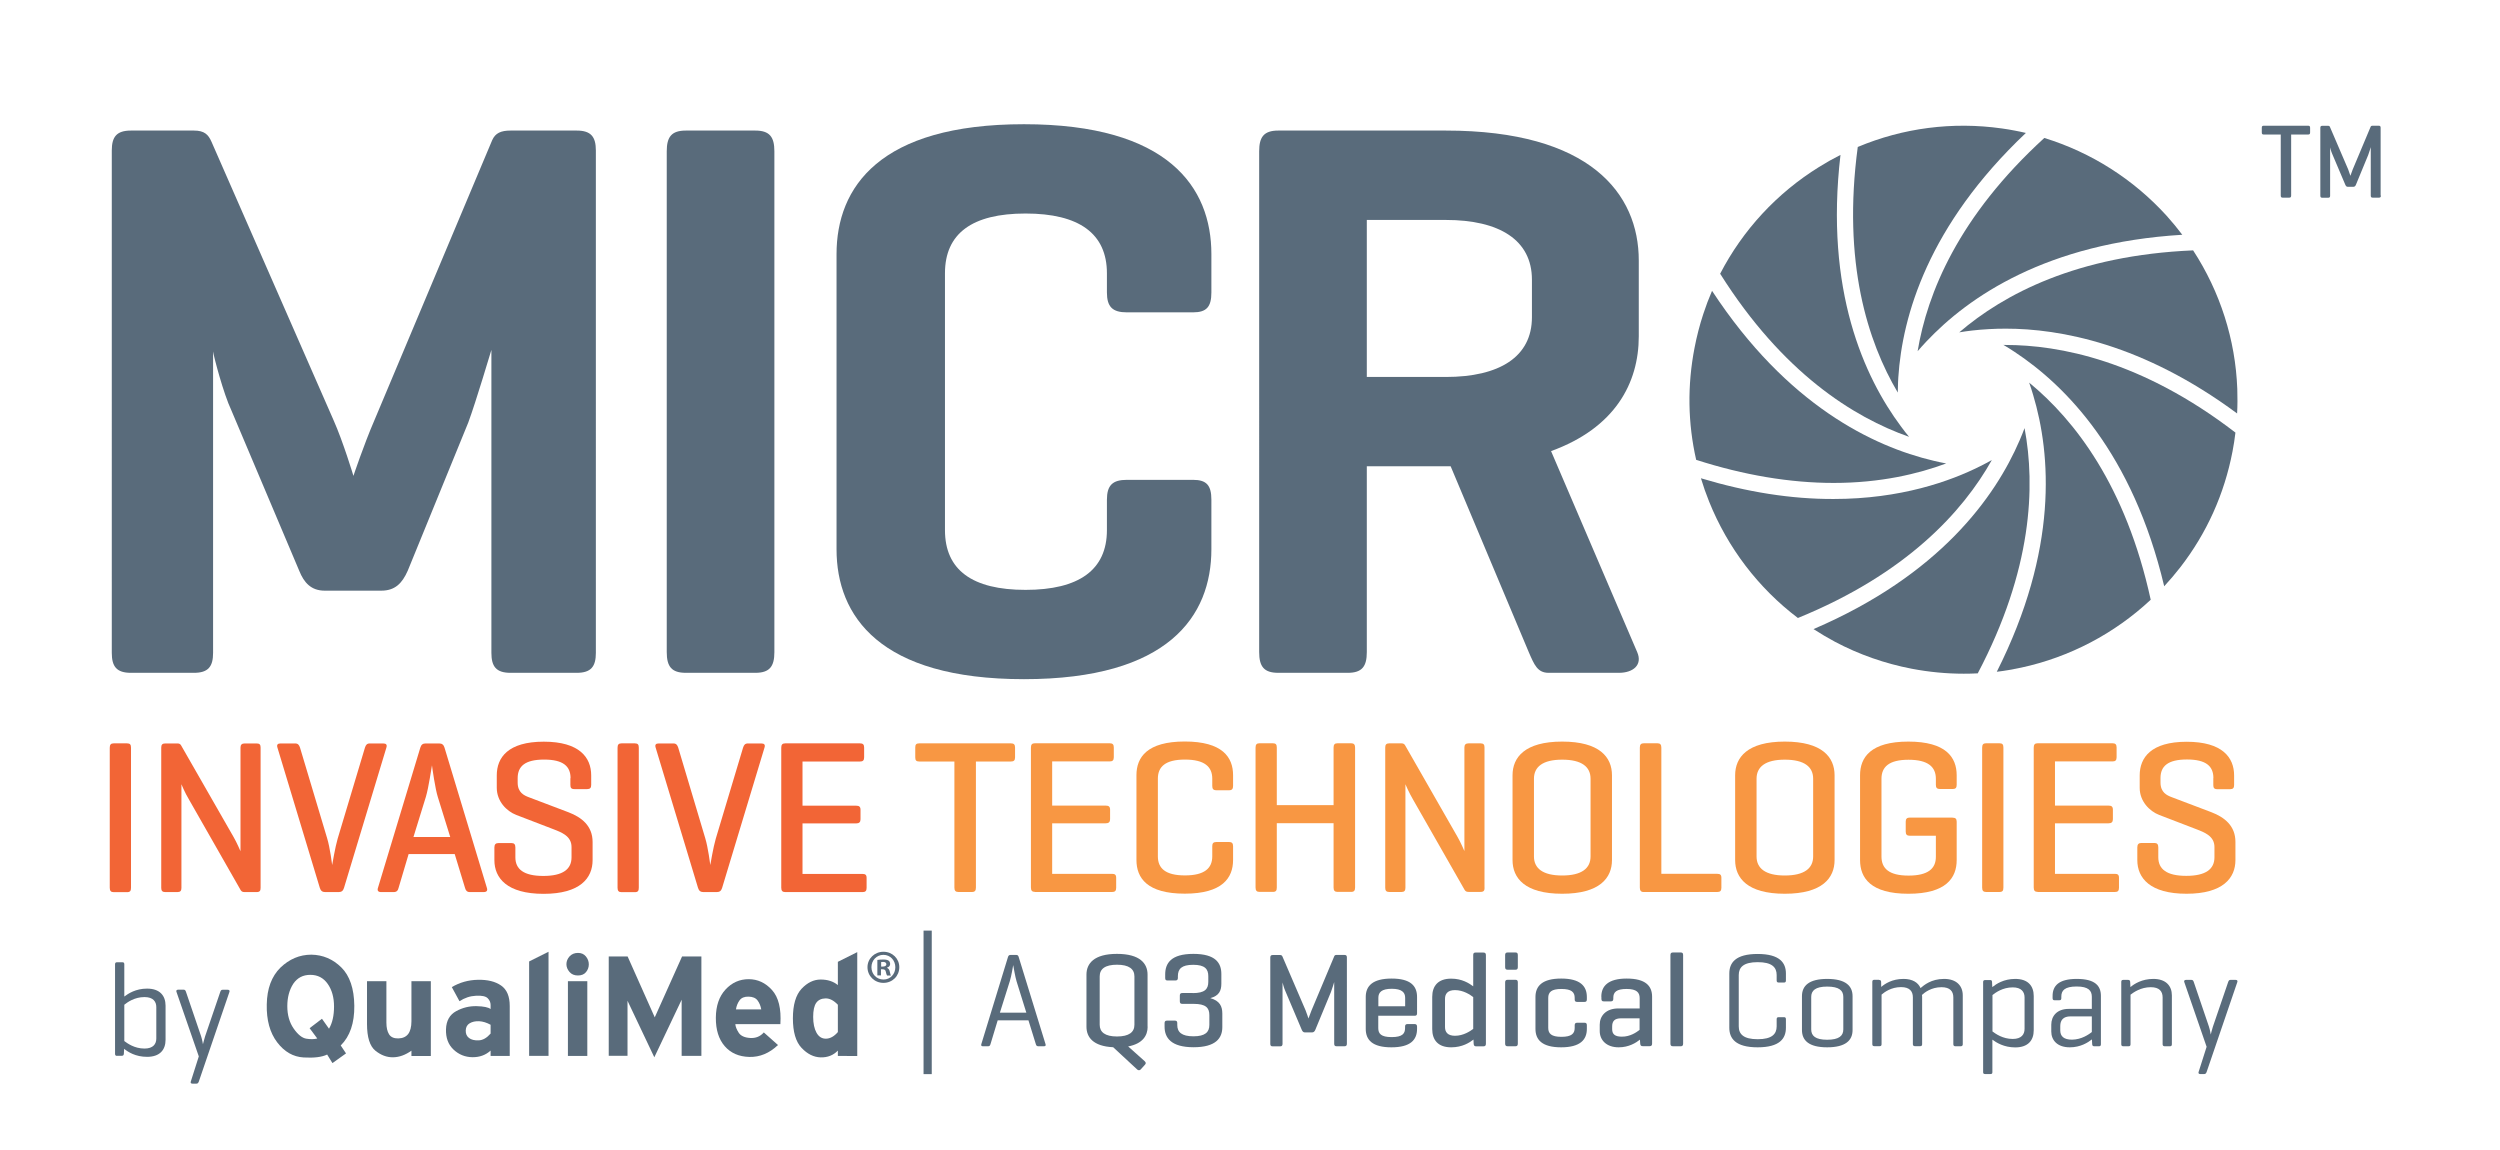 <?xml version="1.0" encoding="utf-8"?>
<!-- Generator: Adobe Illustrator 24.2.3, SVG Export Plug-In . SVG Version: 6.00 Build 0)  -->
<svg version="1.1" xmlns="http://www.w3.org/2000/svg" xmlns:xlink="http://www.w3.org/1999/xlink" x="0px" y="0px"
	 viewBox="0 0 283.58 130.5" style="enable-background:new 0 0 283.58 130.5;" xml:space="preserve">
<style type="text/css">
	.st0{fill:#596B7B;}
	.st1{fill:#F26536;}
	.st2{fill:#F89743;}
	.st3{display:none;}
	.st4{display:inline;}
	.st5{display:inline;fill:#596B7B;}
</style>
<g id="Layer_1">
	<g>
		<g>
			<g>
				<path class="st0" d="M227.52,37.28c6.12,0,15.55,1.7,26.24,9.62c0.05-0.92,0.05-1.85,0.02-2.79c-0.21-5.58-1.94-11-5.01-15.71
					c-13.15,0.56-21.47,4.96-26.53,9.3c0.46-0.08,0.96-0.15,1.48-0.21C224.96,37.35,226.24,37.28,227.52,37.28z"/>
			</g>
			<g>
				<path class="st0" d="M231.89,15.65c-9.73,8.88-13.28,17.61-14.37,24.19c0.3-0.35,0.63-0.72,1-1.11
					c4.77-5.06,13.64-11.17,29.02-12.1c-0.55-0.73-1.14-1.45-1.77-2.15C242.01,20.34,237.22,17.29,231.89,15.65z"/>
			</g>
			<g>
				<path class="st0" d="M210.73,16.67c-1.76,13.1,1.13,22.1,4.54,27.86c0-0.38,0.01-0.77,0.03-1.19l0.03-0.54
					c0.45-6.95,3.38-17.23,14.47-27.72c-0.41-0.1-0.82-0.18-1.23-0.26c-0.5-0.1-1-0.18-1.5-0.25
					C221.49,13.78,215.88,14.51,210.73,16.67z"/>
			</g>
			<g>
				<path class="st0" d="M227.25,39.12c0.4,0.24,0.83,0.5,1.26,0.79c5.83,3.84,13.41,11.54,16.98,26.59
					c0.64-0.69,1.24-1.4,1.81-2.13c3.01-3.88,5.01-8.32,5.94-13.17c0.13-0.7,0.25-1.41,0.33-2.13c-10.67-8.21-20.04-9.94-26.05-9.94
					C227.43,39.12,227.34,39.12,227.25,39.12z"/>
			</g>
			<g>
				<path class="st0" d="M230.17,43.4c0.16,0.44,0.31,0.91,0.46,1.42c2.01,6.71,2.86,17.51-4.13,31.38
					c0.92-0.11,1.85-0.27,2.77-0.47c5.5-1.19,10.57-3.85,14.69-7.7C241.14,55.11,235.34,47.65,230.17,43.4z"/>
			</g>
			<g>
				<path class="st0" d="M205.71,71.36c0.79,0.51,1.6,0.99,2.42,1.43c2.73,1.45,5.67,2.48,8.74,3.07c1.94,0.37,3.92,0.56,5.88,0.56
					c0,0,0,0,0,0c0.53,0,1.06-0.01,1.59-0.04c6.19-11.75,6.55-21.23,5.31-27.82c-0.16,0.44-0.35,0.9-0.56,1.39
					C226.32,56.39,220.02,65.22,205.71,71.36z"/>
			</g>
			<g>
				<path class="st0" d="M192.94,54.25c0.27,0.9,0.58,1.78,0.93,2.65c2.11,5.24,5.58,9.8,10.07,13.2
					c12.33-5.03,18.71-12.06,22-17.92c-0.41,0.23-0.85,0.47-1.32,0.7c-3.38,1.7-9.01,3.72-16.63,3.72
					C203.2,56.62,198.15,55.82,192.94,54.25z"/>
			</g>
			<g>
				<path class="st0" d="M195.12,31.05c7.08,11.23,15.11,16.28,21.43,18.5c-0.3-0.36-0.61-0.75-0.92-1.18
					c-4.17-5.6-8.66-15.43-6.86-30.8c-0.83,0.42-1.65,0.88-2.43,1.37C201.55,21.91,197.69,26.09,195.12,31.05z"/>
			</g>
			<g>
				<path class="st0" d="M192.4,52.16c5.41,1.74,10.66,2.62,15.6,2.62c5.31,0,9.59-1.03,12.76-2.21c-0.46-0.08-0.94-0.19-1.45-0.31
					c-6.81-1.61-16.59-6.28-25.11-19.27c-0.37,0.86-0.7,1.73-0.99,2.62c-0.42,1.27-0.75,2.57-1,3.87
					C191.39,43.73,191.45,47.99,192.4,52.16z"/>
			</g>
		</g>
	</g>
	<g>
		<g>
			<path class="st0" d="M67.59,74.06c0,1.54-0.54,2.26-2.17,2.26h-7.51c-1.63,0-2.17-0.72-2.17-2.26V39.69
				c-0.09,0.27-1.72,5.79-2.62,8.23l-6.87,16.82C45.61,66.19,44.79,67,43.25,67h-6.42c-1.54,0-2.35-0.91-2.89-2.26l-7.69-18.18
				c-0.9-1.9-1.99-6.06-2.08-6.69v34.19c0,1.54-0.54,2.26-2.17,2.26h-7.15c-1.63,0-2.17-0.72-2.17-2.26V17.07
				c0-1.54,0.54-2.26,2.17-2.26H22c1.18,0,1.63,0.45,1.99,1.27l13.84,31.57c1.09,2.44,2.26,6.33,2.26,6.33s1.18-3.53,2.35-6.24
				L55.83,15.9c0.36-0.81,1-1.09,2.08-1.09h7.51c1.63,0,2.17,0.72,2.17,2.26V74.06z"/>
			<path class="st0" d="M87.84,73.97c0,1.63-0.54,2.35-2.17,2.35H77.8c-1.63,0-2.17-0.72-2.17-2.35V17.16
				c0-1.63,0.54-2.35,2.17-2.35h7.87c1.63,0,2.17,0.72,2.17,2.35V73.97z"/>
			<path class="st0" d="M137.41,62.3c0,7.6-4.88,14.74-21.26,14.74c-16.37,0-21.26-7.15-21.26-14.74V28.83
				c0-7.6,4.88-14.74,21.26-14.74c16.37,0,21.26,7.15,21.26,14.74v4.34c0,1.63-0.54,2.26-2.08,2.26h-7.51
				c-1.63,0-2.26-0.63-2.26-2.26V31c0-4.52-3.17-6.78-9.23-6.78c-6.06,0-9.14,2.26-9.14,6.78v29.13c0,4.52,3.08,6.78,9.14,6.78
				c6.06,0,9.23-2.26,9.23-6.78v-3.44c0-1.63,0.63-2.26,2.26-2.26h7.51c1.54,0,2.08,0.63,2.08,2.26V62.3z"/>
			<path class="st0" d="M155.04,52.89v21.08c0,1.63-0.54,2.35-2.17,2.35H145c-1.63,0-2.17-0.72-2.17-2.35V17.16
				c0-1.63,0.54-2.35,2.17-2.35h19c16.37,0,21.89,7.15,21.89,14.74v8.59c0,5.34-2.71,10.4-9.95,13.03l9.77,22.8
				c0.63,1.45-0.45,2.35-2.08,2.35h-7.96c-1.27,0-1.63-0.9-2.26-2.35l-8.86-21.08H164H155.04z M155.04,24.94v17.82H164
				c6.06,0,9.77-2.26,9.77-6.78v-4.25c0-4.52-3.71-6.78-9.77-6.78H155.04z"/>
		</g>
	</g>
	<g>
		<path class="st0" d="M261.81,14.26c0.16,0,0.23,0.06,0.23,0.23v0.54c0,0.17-0.07,0.23-0.23,0.23h-1.92v6.92
			c0,0.17-0.06,0.24-0.22,0.24h-0.74c-0.16,0-0.22-0.07-0.22-0.24v-6.92h-1.92c-0.17,0-0.23-0.06-0.23-0.23v-0.54
			c0-0.17,0.06-0.23,0.23-0.23H261.81z"/>
		<path class="st0" d="M270.07,22.19c0,0.16-0.06,0.23-0.22,0.23h-0.71c-0.16,0-0.22-0.07-0.22-0.23v-5.5
			c-0.02,0.06-0.18,0.61-0.29,0.89l-1.39,3.37c-0.06,0.16-0.16,0.24-0.3,0.24h-0.62c-0.16,0-0.23-0.1-0.29-0.24l-1.49-3.51
			c-0.12-0.26-0.22-0.68-0.23-0.72v5.48c0,0.16-0.06,0.23-0.22,0.23h-0.67c-0.16,0-0.22-0.07-0.22-0.23v-7.7
			c0-0.16,0.06-0.23,0.22-0.23h0.67c0.11,0,0.17,0.05,0.2,0.13l2.07,4.82c0.08,0.2,0.24,0.67,0.25,0.72
			c0.01-0.05,0.18-0.5,0.26-0.71l2.04-4.86c0.04-0.08,0.1-0.11,0.2-0.11h0.71c0.16,0,0.22,0.07,0.22,0.23V22.19z"/>
	</g>
</g>
<g id="Layer_5">
	<g>
		<path class="st1" d="M14.86,100.7c0,0.35-0.1,0.5-0.45,0.5H12.9c-0.32,0-0.45-0.15-0.45-0.5V84.82c0-0.35,0.12-0.5,0.45-0.5h1.51
			c0.35,0,0.45,0.15,0.45,0.5V100.7z"/>
		<path class="st1" d="M29.56,100.72c0,0.32-0.1,0.47-0.45,0.47h-1.36c-0.25,0-0.35-0.07-0.45-0.22l-5.83-10.22
			c-0.55-0.92-0.84-1.69-0.89-1.79v11.76c0,0.32-0.12,0.47-0.45,0.47h-1.39c-0.32,0-0.45-0.15-0.45-0.47V84.8
			c0-0.32,0.12-0.47,0.45-0.47h1.39c0.2,0,0.32,0.07,0.4,0.2l5.98,10.44c0.35,0.6,0.77,1.59,0.77,1.59V84.8
			c0-0.32,0.15-0.47,0.47-0.47h1.36c0.35,0,0.45,0.15,0.45,0.47V100.72z"/>
		<path class="st1" d="M36.88,101.19c-0.32,0-0.5-0.15-0.6-0.47L31.47,84.8c-0.1-0.32,0.02-0.47,0.35-0.47h1.66
			c0.32,0,0.45,0.17,0.55,0.47l3.08,10.29c0.32,1.04,0.57,3.03,0.57,3.03s0.35-2.08,0.62-2.98l3.1-10.34
			c0.1-0.3,0.22-0.47,0.55-0.47h1.51c0.35,0,0.47,0.15,0.37,0.47l-4.81,15.92c-0.1,0.32-0.27,0.47-0.6,0.47H36.88z"/>
		<path class="st1" d="M49.82,84.33c0.32,0,0.5,0.15,0.6,0.47l4.81,15.92c0.1,0.3-0.02,0.47-0.37,0.47h-1.56
			c-0.32,0-0.47-0.17-0.55-0.47l-1.17-3.84h-5.23l-1.14,3.84c-0.07,0.3-0.22,0.47-0.55,0.47h-1.44c-0.32,0-0.45-0.17-0.35-0.47
			l4.81-15.92c0.1-0.32,0.27-0.47,0.6-0.47H49.82z M49.67,90.43c-0.3-0.92-0.64-3.35-0.67-3.62c-0.05,0.22-0.37,2.5-0.69,3.57
			l-1.41,4.56h4.17L49.67,90.43z"/>
		<path class="st1" d="M64.72,88.27c0-1.34-0.82-2.11-3-2.11s-3,0.77-3,2.11v0.5c0,1.14,0.74,1.46,1.26,1.66l4.51,1.71
			c1.49,0.57,2.73,1.54,2.73,3.37v2.06c0,2.03-1.41,3.82-5.56,3.82s-5.58-1.79-5.58-3.82v-1.44c0-0.35,0.15-0.5,0.47-0.5h1.46
			c0.32,0,0.45,0.15,0.45,0.5v1.12c0,1.34,0.94,2.11,3.17,2.11c2.23,0,3.2-0.77,3.2-2.11v-1.17c0-1.24-1.12-1.66-2.08-2.03
			l-4.19-1.61c-1.09-0.42-2.21-1.54-2.21-3.08v-1.41c0-2.03,1.29-3.82,5.33-3.82s5.38,1.79,5.38,3.82v1.09
			c0,0.32-0.12,0.47-0.45,0.47h-1.46c-0.35,0-0.45-0.15-0.45-0.47V88.27z"/>
		<path class="st1" d="M72.46,100.7c0,0.35-0.1,0.5-0.45,0.5H70.5c-0.32,0-0.45-0.15-0.45-0.5V84.82c0-0.35,0.12-0.5,0.45-0.5h1.51
			c0.35,0,0.45,0.15,0.45,0.5V100.7z"/>
		<path class="st1" d="M79.78,101.19c-0.32,0-0.5-0.15-0.6-0.47L74.37,84.8c-0.1-0.32,0.02-0.47,0.35-0.47h1.66
			c0.32,0,0.45,0.17,0.55,0.47L80,95.09c0.32,1.04,0.57,3.03,0.57,3.03s0.35-2.08,0.62-2.98l3.1-10.34c0.1-0.3,0.22-0.47,0.55-0.47
			h1.51c0.35,0,0.47,0.15,0.37,0.47l-4.81,15.92c-0.1,0.32-0.27,0.47-0.6,0.47H79.78z"/>
		<path class="st1" d="M89.07,101.19c-0.32,0-0.45-0.15-0.45-0.5V84.82c0-0.35,0.12-0.5,0.45-0.5h8.48c0.32,0,0.47,0.12,0.47,0.47
			v1.12c0,0.35-0.15,0.47-0.47,0.47h-6.52v5.01h6.08c0.35,0,0.5,0.12,0.5,0.47v1.07c0,0.32-0.15,0.47-0.5,0.47h-6.08v5.73h6.8
			c0.32,0,0.47,0.1,0.47,0.45v1.14c0,0.35-0.15,0.47-0.47,0.47H89.07z"/>
	</g>
</g>
<g id="Layer_6">
	<g>
		<g>
			<path class="st2" d="M114.67,84.32c0.32,0,0.47,0.12,0.47,0.47v1.12c0,0.35-0.15,0.47-0.47,0.47h-3.97v14.3
				c0,0.35-0.12,0.5-0.45,0.5h-1.54c-0.32,0-0.45-0.15-0.45-0.5v-14.3h-3.97c-0.35,0-0.47-0.12-0.47-0.47v-1.12
				c0-0.35,0.12-0.47,0.47-0.47H114.67z"/>
			<path class="st2" d="M117.39,101.17c-0.32,0-0.45-0.15-0.45-0.5V84.81c0-0.35,0.12-0.5,0.45-0.5h8.48c0.32,0,0.47,0.12,0.47,0.47
				v1.12c0,0.35-0.15,0.47-0.47,0.47h-6.52v5.01h6.07c0.35,0,0.5,0.12,0.5,0.47v1.07c0,0.32-0.15,0.47-0.5,0.47h-6.07v5.73h6.79
				c0.32,0,0.47,0.1,0.47,0.45v1.14c0,0.35-0.15,0.47-0.47,0.47H117.39z"/>
			<path class="st2" d="M139.87,97.55c0,2.03-1.21,3.82-5.48,3.82s-5.48-1.78-5.48-3.82v-9.62c0-2.03,1.21-3.82,5.48-3.82
				s5.48,1.78,5.48,3.82v1.21c0,0.35-0.12,0.5-0.45,0.5h-1.44c-0.35,0-0.47-0.15-0.47-0.5v-0.82c0-1.34-0.87-2.16-3.1-2.16
				c-2.23,0-3.07,0.82-3.07,2.16v8.82c0,1.34,0.84,2.16,3.07,2.16c2.23,0,3.1-0.82,3.1-2.16v-1.16c0-0.32,0.12-0.47,0.47-0.47h1.44
				c0.32,0,0.45,0.15,0.45,0.47V97.55z"/>
			<path class="st2" d="M144.83,91.33h6.44v-6.52c0-0.35,0.12-0.5,0.45-0.5h1.54c0.32,0,0.45,0.15,0.45,0.5v15.86
				c0,0.35-0.12,0.5-0.45,0.5h-1.54c-0.32,0-0.45-0.15-0.45-0.5v-7.29h-6.44v7.29c0,0.35-0.1,0.5-0.45,0.5h-1.51
				c-0.32,0-0.45-0.15-0.45-0.5V84.81c0-0.35,0.12-0.5,0.45-0.5h1.51c0.35,0,0.45,0.15,0.45,0.5V91.33z"/>
			<path class="st2" d="M168.4,100.7c0,0.32-0.1,0.47-0.45,0.47h-1.36c-0.25,0-0.35-0.07-0.45-0.22l-5.83-10.21
				c-0.54-0.92-0.84-1.69-0.89-1.78v11.75c0,0.32-0.12,0.47-0.45,0.47h-1.39c-0.32,0-0.45-0.15-0.45-0.47V84.79
				c0-0.32,0.12-0.47,0.45-0.47h1.39c0.2,0,0.32,0.07,0.4,0.2l5.97,10.43c0.35,0.6,0.77,1.59,0.77,1.59V84.79
				c0-0.32,0.15-0.47,0.47-0.47h1.36c0.35,0,0.45,0.15,0.45,0.47V100.7z"/>
			<path class="st2" d="M171.57,87.94c0-2.03,1.39-3.82,5.63-3.82c4.26,0,5.65,1.78,5.65,3.82v9.62c0,2.03-1.39,3.82-5.65,3.82
				c-4.24,0-5.63-1.78-5.63-3.82V87.94z M180.42,88.33c0-1.34-0.99-2.16-3.22-2.16c-2.21,0-3.2,0.82-3.2,2.16v8.82
				c0,1.34,0.99,2.16,3.2,2.16c2.23,0,3.22-0.82,3.22-2.16V88.33z"/>
			<path class="st2" d="M188.44,99.12h6.35c0.32,0,0.47,0.1,0.47,0.45v1.14c0,0.35-0.15,0.47-0.47,0.47h-8.38
				c-0.27,0-0.4-0.17-0.4-0.5V84.81c0-0.35,0.12-0.5,0.47-0.5H188c0.32,0,0.45,0.15,0.45,0.5V99.12z"/>
			<path class="st2" d="M196.82,87.94c0-2.03,1.39-3.82,5.63-3.82c4.26,0,5.65,1.78,5.65,3.82v9.62c0,2.03-1.39,3.82-5.65,3.82
				c-4.24,0-5.63-1.78-5.63-3.82V87.94z M205.67,88.33c0-1.34-0.99-2.16-3.22-2.16c-2.21,0-3.2,0.82-3.2,2.16v8.82
				c0,1.34,0.99,2.16,3.2,2.16c2.23,0,3.22-0.82,3.22-2.16V88.33z"/>
			<path class="st2" d="M221.48,92.75c0.32,0,0.47,0.12,0.47,0.45v4.36c0,2.03-1.21,3.82-5.48,3.82c-4.26,0-5.48-1.78-5.48-3.82
				v-9.62c0-2.03,1.21-3.82,5.48-3.82c4.26,0,5.48,1.78,5.48,3.82v1.09c0,0.32-0.12,0.47-0.45,0.47h-1.44
				c-0.35,0-0.47-0.15-0.47-0.47v-0.69c0-1.34-0.87-2.16-3.1-2.16c-2.23,0-3.07,0.82-3.07,2.16v8.82c0,1.34,0.84,2.16,3.07,2.16
				c2.21,0,3.1-0.79,3.1-2.13V94.8h-2.95c-0.32,0-0.47-0.12-0.47-0.47v-1.14c0-0.32,0.15-0.45,0.47-0.45H221.48z"/>
			<path class="st2" d="M227.25,100.68c0,0.35-0.1,0.5-0.45,0.5h-1.51c-0.32,0-0.45-0.15-0.45-0.5V84.81c0-0.35,0.12-0.5,0.45-0.5
				h1.51c0.35,0,0.45,0.15,0.45,0.5V100.68z"/>
			<path class="st2" d="M231.14,101.17c-0.32,0-0.45-0.15-0.45-0.5V84.81c0-0.35,0.12-0.5,0.45-0.5h8.48c0.32,0,0.47,0.12,0.47,0.47
				v1.12c0,0.35-0.15,0.47-0.47,0.47h-6.52v5.01h6.07c0.35,0,0.5,0.12,0.5,0.47v1.07c0,0.32-0.15,0.47-0.5,0.47h-6.07v5.73h6.79
				c0.32,0,0.47,0.1,0.47,0.45v1.14c0,0.35-0.15,0.47-0.47,0.47H231.14z"/>
			<path class="st2" d="M251.07,88.26c0-1.34-0.82-2.11-3-2.11c-2.18,0-3,0.77-3,2.11v0.5c0,1.14,0.74,1.46,1.26,1.66l4.51,1.71
				c1.49,0.57,2.73,1.54,2.73,3.37v2.06c0,2.03-1.41,3.82-5.55,3.82c-4.14,0-5.58-1.78-5.58-3.82v-1.44c0-0.35,0.15-0.5,0.47-0.5
				h1.46c0.32,0,0.45,0.15,0.45,0.5v1.12c0,1.34,0.94,2.11,3.17,2.11s3.2-0.77,3.2-2.11v-1.16c0-1.24-1.12-1.66-2.08-2.03
				l-4.19-1.61c-1.09-0.42-2.21-1.54-2.21-3.07v-1.41c0-2.03,1.29-3.82,5.33-3.82c4.04,0,5.38,1.78,5.38,3.82v1.09
				c0,0.32-0.12,0.47-0.45,0.47h-1.46c-0.35,0-0.45-0.15-0.45-0.47V88.26z"/>
		</g>
	</g>
</g>
<g id="Layer_3_copy" class="st3">
	<g class="st4">
		<path class="st0" d="M165.19,120.58c-0.18,0-0.24-0.08-0.24-0.24v-10.71c0-0.16,0.06-0.24,0.24-0.24h0.64
			c0.16,0,0.22,0.08,0.22,0.24v3.86c0.46-0.35,1.36-0.94,2.72-0.94c1.52,0,2.21,0.83,2.21,2.05v4.07c0,1.22-0.69,2.05-2.21,2.05
			c-1.38,0-2.29-0.59-2.74-0.96l-0.03,0.59c-0.02,0.16-0.06,0.24-0.24,0.24H165.19z M169.88,114.76c0-0.66-0.37-1.2-1.41-1.2
			c-1.2,0-2.05,0.62-2.42,0.91v4.34c0.37,0.27,1.22,0.9,2.42,0.9c1.04,0,1.41-0.54,1.41-1.2V114.76z"/>
		<path class="st0" d="M175.22,118.23c0.14,0.45,0.21,0.91,0.22,0.96c0.02-0.06,0.14-0.59,0.26-0.93l1.82-5.35
			c0.05-0.14,0.11-0.24,0.27-0.24h0.61c0.18,0,0.26,0.1,0.21,0.24l-3.67,10.74c-0.05,0.13-0.11,0.24-0.27,0.24h-0.5
			c-0.16,0-0.24-0.1-0.19-0.24l0.96-3.01l-2.67-7.73c-0.05-0.14,0.05-0.24,0.21-0.24h0.66c0.16,0,0.22,0.1,0.27,0.24L175.22,118.23z
			"/>
		<path class="st0" d="M188.41,108.49c1.38,0.02,2.58,0.53,3.59,1.53s1.52,2.53,1.55,4.59s-0.52,3.64-1.62,4.75l0.63,0.95
			l-1.62,1.16l-0.63-1.02c-0.63,0.3-1.57,0.42-2.81,0.35s-2.3-0.67-3.16-1.81s-1.28-2.65-1.25-4.54s0.58-3.35,1.63-4.39
			S187.01,108.49,188.41,108.49z M185.53,114.64c0,1.05,0.25,1.95,0.76,2.67s1.01,1.13,1.51,1.21s0.94,0.08,1.32-0.02l-0.91-1.23
			l1.48-1.13l0.84,1.2c0.4-0.68,0.6-1.56,0.6-2.65s-0.25-1.99-0.76-2.71s-1.2-1.07-2.07-1.07s-1.56,0.36-2.04,1.07
			S185.53,113.59,185.53,114.64z"/>
		<path class="st0" d="M195.06,111.65h2.32v4.96c0,0.59,0.11,1.05,0.32,1.39s0.58,0.5,1.11,0.49s0.92-0.19,1.18-0.53
			s0.39-0.85,0.39-1.53v-4.78h2.32v8.93h-2.32v-0.63c-0.73,0.52-1.46,0.78-2.2,0.79s-1.44-0.25-2.11-0.79s-1-1.61-1-3.2V111.65z"/>
		<path class="st0" d="M209.82,120.58v-0.63c-0.59,0.54-1.31,0.8-2.18,0.79s-1.62-0.32-2.25-0.91s-0.93-1.41-0.9-2.43
			s0.44-1.74,1.21-2.16s1.59-0.62,2.44-0.6s1.41,0.14,1.67,0.35v-0.49c0-0.3-0.12-0.57-0.35-0.81s-0.7-0.33-1.41-0.3
			s-1.36,0.25-1.97,0.65l-0.91-1.69c0.94-0.56,1.98-0.86,3.13-0.88s2.07,0.21,2.76,0.69s1.04,1.29,1.04,2.44v5.98H209.82z
			 M209.82,117.91v-1.05c-0.47-0.26-0.93-0.4-1.37-0.42s-0.82,0.06-1.13,0.25s-0.46,0.47-0.47,0.86s0.12,0.69,0.39,0.9
			s0.66,0.3,1.16,0.28S209.38,118.43,209.82,117.91z"/>
		<path class="st0" d="M214.43,120.58V109.3l2.32-1.16v12.45H214.43z"/>
		<path class="st0" d="M220.26,108.28c0.4,0,0.71,0.14,0.95,0.42s0.35,0.6,0.35,0.95s-0.11,0.66-0.33,0.93s-0.54,0.4-0.97,0.4
			s-0.76-0.14-1-0.42s-0.37-0.59-0.37-0.93s0.12-0.65,0.37-0.93S219.84,108.28,220.26,108.28z M219.07,111.65h2.32v8.93h-2.32
			V111.65z"/>
		<path class="st0" d="M223.96,108.7h2.23l3.24,7.28l3.27-7.28h2.31v11.88h-2.36v-6.71l-3.26,6.88l-3.2-6.75v6.57h-2.24V108.7z"/>
		<path class="st0" d="M244.17,119.28c-1.03,0.98-2.17,1.46-3.43,1.42s-2.24-0.47-2.95-1.3s-1.07-1.96-1.05-3.39s0.4-2.55,1.16-3.38
			s1.68-1.23,2.76-1.23s2.01,0.43,2.79,1.3s1.12,2.23,1,4.08h-5.38c0.02,0.3,0.16,0.64,0.4,1.02s0.7,0.59,1.37,0.63
			s1.21-0.18,1.63-0.67L244.17,119.28z M239.14,115.03h3.02c-0.07-0.42-0.22-0.78-0.44-1.07s-0.58-0.45-1.07-0.46
			s-0.85,0.13-1.07,0.44S239.21,114.61,239.14,115.03z"/>
		<path class="st0" d="M251.33,120.58v-0.63c-0.54,0.56-1.22,0.83-2.06,0.81s-1.59-0.4-2.29-1.14s-1.04-1.92-1.04-3.53
			s0.35-2.79,1.04-3.53s1.45-1.11,2.29-1.11s1.52,0.22,2.06,0.67v-2.78l2.32-1.16v12.41H251.33z M251.33,117.74v-3.27
			c-0.49-0.52-0.98-0.77-1.48-0.76s-0.86,0.19-1.11,0.53s-0.37,0.9-0.37,1.69s0.13,1.42,0.4,1.9s0.65,0.71,1.14,0.7
			S250.88,118.25,251.33,117.74z"/>
	</g>
	<path class="st5" d="M259.38,109.99c0,1.05-0.82,1.87-1.89,1.87c-1.06,0-1.9-0.82-1.9-1.87c0-1.03,0.85-1.85,1.9-1.85
		C258.56,108.14,259.38,108.96,259.38,109.99z M256.06,109.99c0,0.82,0.61,1.48,1.44,1.48c0.81,0,1.41-0.65,1.41-1.47
		c0-0.82-0.6-1.49-1.42-1.49S256.06,109.17,256.06,109.99z M257.2,110.96h-0.43v-1.85c0.17-0.03,0.41-0.06,0.71-0.06
		c0.35,0,0.51,0.06,0.64,0.14c0.1,0.08,0.18,0.23,0.18,0.41c0,0.2-0.16,0.36-0.38,0.43v0.02c0.18,0.07,0.28,0.2,0.34,0.45
		c0.06,0.28,0.09,0.39,0.14,0.46h-0.46c-0.06-0.07-0.09-0.24-0.15-0.45c-0.03-0.2-0.15-0.29-0.38-0.29h-0.2V110.96z M257.21,109.91
		h0.2c0.24,0,0.43-0.08,0.43-0.27c0-0.17-0.12-0.28-0.39-0.28c-0.11,0-0.19,0.01-0.24,0.02V109.91z"/>
</g>
<g id="Layer_7" class="st3">
	<g class="st4">
		<path class="st0" d="M230.16,123.47l0.62,2.02c0.01,0.03,0,0.05-0.04,0.05h-0.13c-0.03,0-0.05-0.02-0.06-0.05l-0.17-0.55h-0.71
			l-0.17,0.55c-0.01,0.03-0.02,0.05-0.05,0.05h-0.12c-0.03,0-0.04-0.02-0.03-0.05l0.62-2.02c0.01-0.03,0.02-0.05,0.06-0.05h0.13
			C230.13,123.42,230.15,123.44,230.16,123.47z M230.11,124.03c-0.03-0.1-0.07-0.34-0.08-0.38c0,0.02-0.04,0.25-0.08,0.37
			l-0.23,0.74h0.61L230.11,124.03z"/>
		<path class="st0" d="M233.15,125.09c0,0.21-0.12,0.4-0.45,0.46l0.38,0.34c0.03,0.03,0.03,0.06,0.01,0.08l-0.1,0.11
			c-0.02,0.02-0.05,0.03-0.08,0l-0.56-0.52c-0.47-0.02-0.62-0.23-0.62-0.48v-1.21c0-0.26,0.17-0.48,0.71-0.48
			c0.54,0,0.71,0.22,0.71,0.48V125.09z M232.03,125.04c0,0.17,0.12,0.27,0.4,0.27c0.28,0,0.4-0.1,0.4-0.27v-1.12
			c0-0.17-0.12-0.27-0.4-0.27c-0.28,0-0.4,0.1-0.4,0.27V125.04z"/>
		<path class="st0" d="M234.19,124.31c0.28,0,0.36-0.09,0.36-0.26v-0.13c0-0.17-0.08-0.26-0.35-0.26c-0.27,0-0.36,0.1-0.36,0.26
			v0.04c0,0.04-0.02,0.06-0.06,0.06h-0.18c-0.04,0-0.06-0.02-0.06-0.06v-0.08c0-0.26,0.13-0.48,0.65-0.48
			c0.52,0,0.65,0.21,0.65,0.47v0.22c0,0.17-0.06,0.28-0.26,0.34c0.22,0.06,0.28,0.19,0.28,0.36v0.31c0,0.25-0.15,0.47-0.67,0.47
			c-0.52,0-0.67-0.22-0.67-0.48v-0.08c0-0.04,0.02-0.06,0.06-0.06h0.18c0.04,0,0.06,0.02,0.06,0.06v0.04c0,0.17,0.1,0.26,0.37,0.26
			s0.37-0.1,0.37-0.26v-0.23c0-0.17-0.08-0.26-0.36-0.26h-0.26c-0.04,0-0.06-0.02-0.06-0.06v-0.13c0-0.04,0.02-0.06,0.06-0.06
			H234.19z"/>
		<path class="st0" d="M237.77,125.48c0,0.04-0.02,0.06-0.06,0.06h-0.18c-0.04,0-0.06-0.02-0.06-0.06v-1.43
			c-0.01,0.02-0.05,0.16-0.07,0.23l-0.36,0.88c-0.02,0.04-0.04,0.06-0.08,0.06h-0.16c-0.04,0-0.06-0.02-0.07-0.06l-0.39-0.91
			c-0.03-0.07-0.06-0.18-0.06-0.19v1.42c0,0.04-0.02,0.06-0.06,0.06h-0.17c-0.04,0-0.06-0.02-0.06-0.06v-2
			c0-0.04,0.02-0.06,0.06-0.06h0.17c0.03,0,0.04,0.01,0.05,0.03l0.54,1.25c0.02,0.05,0.06,0.17,0.07,0.19
			c0-0.01,0.05-0.13,0.07-0.18l0.53-1.26c0.01-0.02,0.02-0.03,0.05-0.03h0.18c0.04,0,0.06,0.02,0.06,0.06V125.48z"/>
		<path class="st0" d="M239.4,124.78c0,0.04-0.02,0.06-0.05,0.06h-0.85v0.29c0,0.13,0.06,0.21,0.31,0.21c0.25,0,0.31-0.08,0.31-0.21
			v-0.03c0-0.04,0.02-0.06,0.06-0.06h0.16c0.04,0,0.06,0.02,0.06,0.06v0.05c0,0.26-0.15,0.43-0.59,0.43s-0.59-0.17-0.59-0.43v-0.74
			c0-0.26,0.16-0.43,0.6-0.43c0.44,0,0.59,0.17,0.59,0.43V124.78z M238.5,124.61h0.62v-0.2c0-0.12-0.08-0.21-0.31-0.21
			c-0.24,0-0.31,0.08-0.31,0.21V124.61z"/>
		<path class="st0" d="M240.71,125.39c-0.09,0.07-0.26,0.18-0.52,0.18c-0.3,0-0.44-0.17-0.44-0.42v-0.75c0-0.26,0.14-0.42,0.44-0.42
			c0.25,0,0.42,0.11,0.51,0.18v-0.72c0-0.04,0.01-0.06,0.06-0.06h0.18c0.04,0,0.06,0.02,0.06,0.06v2.05c0,0.04-0.02,0.06-0.06,0.06
			h-0.17c-0.04,0-0.06-0.02-0.06-0.06L240.71,125.39z M240.05,125.1c0,0.11,0.05,0.2,0.23,0.2c0.2,0,0.36-0.11,0.42-0.16v-0.74
			c-0.07-0.05-0.23-0.16-0.42-0.16c-0.18,0-0.23,0.09-0.23,0.2V125.1z"/>
		<path class="st0" d="M241.74,123.71c0,0.04-0.02,0.06-0.06,0.06h-0.18c-0.04,0-0.06-0.02-0.06-0.06v-0.28
			c0-0.04,0.02-0.06,0.06-0.06h0.18c0.04,0,0.06,0.02,0.06,0.06V123.71z M241.74,125.48c0,0.04-0.02,0.06-0.06,0.06h-0.18
			c-0.04,0-0.06-0.02-0.06-0.06v-1.42c0-0.04,0.02-0.06,0.06-0.06h0.18c0.04,0,0.06,0.02,0.06,0.06V125.48z"/>
		<path class="st0" d="M243.34,124.4v0.06c0,0.04-0.02,0.06-0.06,0.06h-0.17c-0.04,0-0.06-0.02-0.06-0.06v-0.03
			c0-0.13-0.07-0.21-0.31-0.21c-0.23,0-0.31,0.07-0.31,0.21v0.7c0,0.13,0.07,0.21,0.31,0.21c0.24,0,0.31-0.07,0.31-0.21v-0.06
			c0-0.04,0.02-0.06,0.06-0.06h0.17c0.04,0,0.06,0.02,0.06,0.06v0.08c0,0.26-0.16,0.43-0.6,0.43s-0.59-0.17-0.59-0.43v-0.74
			c0-0.26,0.16-0.43,0.6-0.43C243.18,123.97,243.34,124.14,243.34,124.4z"/>
		<path class="st0" d="M243.67,124.39c0-0.25,0.16-0.42,0.59-0.42c0.44,0,0.59,0.17,0.59,0.42v1.09c0,0.04-0.02,0.06-0.06,0.06
			h-0.16c-0.04,0-0.06-0.02-0.06-0.06l-0.01-0.09c-0.09,0.07-0.26,0.18-0.49,0.18c-0.29,0-0.44-0.17-0.44-0.38v-0.15
			c0-0.2,0.14-0.38,0.43-0.38h0.49v-0.24c0-0.13-0.07-0.21-0.3-0.21s-0.31,0.07-0.31,0.2v0.02c0,0.04-0.02,0.06-0.06,0.06h-0.16
			c-0.04,0-0.06-0.02-0.06-0.06V124.39z M244.56,125.16v-0.27h-0.43c-0.16,0-0.21,0.07-0.21,0.19v0.06c0,0.12,0.07,0.17,0.22,0.17
			C244.34,125.32,244.49,125.22,244.56,125.16z"/>
		<path class="st0" d="M245.57,125.48c0,0.04-0.02,0.06-0.06,0.06h-0.18c-0.04,0-0.06-0.02-0.06-0.06v-2.05
			c0-0.04,0.02-0.06,0.06-0.06h0.18c0.04,0,0.06,0.02,0.06,0.06V125.48z"/>
		<path class="st0" d="M247.96,125.11c0,0.25-0.14,0.45-0.66,0.45c-0.51,0-0.66-0.21-0.66-0.45v-1.26c0-0.25,0.14-0.45,0.66-0.45
			c0.51,0,0.66,0.21,0.66,0.45v0.16c0,0.03-0.01,0.05-0.04,0.05h-0.12c-0.03,0-0.05-0.02-0.05-0.05v-0.12c0-0.18-0.11-0.3-0.44-0.3
			c-0.33,0-0.44,0.12-0.44,0.3v1.19c0,0.18,0.11,0.3,0.44,0.3c0.33,0,0.44-0.12,0.44-0.3v-0.17c0-0.03,0.01-0.05,0.05-0.05h0.12
			c0.03,0,0.04,0.02,0.04,0.05V125.11z"/>
		<path class="st0" d="M248.33,124.38c0-0.24,0.16-0.4,0.59-0.4s0.59,0.16,0.59,0.4v0.79c0,0.24-0.16,0.4-0.59,0.4
			s-0.59-0.16-0.59-0.4V124.38z M249.29,124.39c0-0.15-0.1-0.24-0.37-0.24c-0.27,0-0.37,0.09-0.37,0.24v0.75
			c0,0.15,0.1,0.24,0.37,0.24c0.28,0,0.37-0.09,0.37-0.24V124.39z"/>
		<path class="st0" d="M250.12,124c0.03,0,0.05,0.02,0.05,0.05l0,0.12c0.08-0.07,0.25-0.19,0.52-0.19c0.21,0,0.34,0.08,0.4,0.21
			c0.08-0.07,0.25-0.21,0.55-0.21c0.29,0,0.43,0.16,0.43,0.38v1.13c0,0.03-0.02,0.05-0.05,0.05h-0.12c-0.03,0-0.05-0.02-0.05-0.05
			v-1.09c0-0.14-0.07-0.24-0.27-0.24c-0.24,0-0.4,0.12-0.45,0.18c0,0.02,0,0.04,0,0.06v1.09c0,0.03-0.01,0.05-0.04,0.05h-0.12
			c-0.03,0-0.05-0.02-0.05-0.05v-1.09c0-0.14-0.07-0.24-0.27-0.24c-0.23,0-0.39,0.12-0.45,0.17v1.15c0,0.03-0.01,0.05-0.04,0.05
			h-0.12c-0.03,0-0.05-0.02-0.05-0.05v-1.45c0-0.03,0.01-0.05,0.05-0.05H250.12z"/>
		<path class="st0" d="M252.74,124.05l0.01,0.12c0.09-0.07,0.26-0.19,0.53-0.19c0.3,0,0.43,0.16,0.43,0.4v0.79
			c0,0.24-0.13,0.4-0.43,0.4c-0.26,0-0.44-0.11-0.53-0.18v0.75c0,0.03-0.01,0.04-0.04,0.04h-0.12c-0.03,0-0.05-0.01-0.05-0.04v-2.09
			c0-0.03,0.01-0.05,0.05-0.05h0.11C252.73,124,252.74,124.02,252.74,124.05z M253.49,124.41c0-0.13-0.07-0.23-0.27-0.23
			c-0.23,0-0.4,0.12-0.47,0.18v0.84c0.07,0.05,0.24,0.17,0.47,0.17c0.2,0,0.27-0.11,0.27-0.23V124.41z"/>
		<path class="st0" d="M254.14,124.37c0-0.23,0.14-0.4,0.56-0.4c0.43,0,0.56,0.16,0.56,0.4v1.12c0,0.03-0.01,0.05-0.04,0.05h-0.11
			c-0.03,0-0.04-0.02-0.05-0.05l-0.01-0.11c-0.09,0.07-0.26,0.18-0.51,0.18c-0.29,0-0.43-0.17-0.43-0.37v-0.16
			c0-0.2,0.13-0.37,0.4-0.37h0.54v-0.28c0-0.14-0.07-0.24-0.35-0.24c-0.28,0-0.36,0.09-0.36,0.23v0.04c0,0.03-0.01,0.05-0.05,0.05
			h-0.11c-0.03,0-0.04-0.02-0.04-0.05V124.37z M255.05,125.21v-0.36h-0.5c-0.17,0-0.24,0.09-0.24,0.22v0.1
			c0,0.14,0.08,0.21,0.27,0.21C254.82,125.39,254.98,125.27,255.05,125.21z"/>
		<path class="st0" d="M255.94,124.05l0.01,0.12c0.09-0.07,0.27-0.19,0.53-0.19c0.29,0,0.43,0.16,0.43,0.38v1.13
			c0,0.03-0.01,0.05-0.04,0.05h-0.12c-0.03,0-0.05-0.02-0.05-0.05v-1.09c0-0.14-0.07-0.24-0.27-0.24c-0.23,0-0.4,0.12-0.47,0.17
			v1.15c0,0.03-0.01,0.05-0.04,0.05h-0.12c-0.03,0-0.05-0.02-0.05-0.05v-1.45c0-0.03,0.01-0.05,0.05-0.05h0.11
			C255.93,124,255.94,124.02,255.94,124.05z"/>
		<path class="st0" d="M257.77,125.08c0.03,0.09,0.04,0.18,0.04,0.19c0-0.01,0.03-0.12,0.05-0.18l0.36-1.04
			c0.01-0.03,0.02-0.05,0.05-0.05h0.12c0.03,0,0.05,0.02,0.04,0.05l-0.71,2.09c-0.01,0.02-0.02,0.05-0.05,0.05h-0.1
			c-0.03,0-0.05-0.02-0.04-0.05l0.19-0.59l-0.52-1.5c-0.01-0.03,0.01-0.05,0.04-0.05h0.13c0.03,0,0.04,0.02,0.05,0.05L257.77,125.08
			z"/>
	</g>
</g>
<g id="Layer_3_copy_2">
	<g>
		<g>
			<path class="st0" d="M13.28,119.77c-0.17,0-0.23-0.08-0.23-0.23v-10.16c0-0.15,0.06-0.23,0.23-0.23h0.61
				c0.15,0,0.21,0.08,0.21,0.23v3.66c0.44-0.33,1.29-0.9,2.58-0.9c1.44,0,2.1,0.79,2.1,1.94v3.86c0,1.15-0.65,1.94-2.1,1.94
				c-1.31,0-2.17-0.56-2.6-0.91l-0.03,0.56c-0.02,0.15-0.06,0.23-0.23,0.23H13.28z M17.73,114.24c0-0.62-0.35-1.14-1.34-1.14
				c-1.14,0-1.94,0.59-2.29,0.87v4.12c0.35,0.26,1.15,0.85,2.29,0.85c0.99,0,1.34-0.52,1.34-1.14V114.24z"/>
			<path class="st0" d="M22.81,117.54c0.14,0.43,0.2,0.87,0.21,0.91c0.02-0.06,0.14-0.56,0.24-0.88l1.73-5.07
				c0.05-0.14,0.11-0.23,0.26-0.23h0.58c0.17,0,0.24,0.09,0.2,0.23l-3.48,10.19c-0.05,0.12-0.11,0.23-0.26,0.23h-0.47
				c-0.15,0-0.23-0.09-0.18-0.23l0.91-2.86l-2.54-7.34c-0.05-0.14,0.05-0.23,0.2-0.23h0.62c0.15,0,0.21,0.09,0.26,0.23L22.81,117.54
				z"/>
			<path class="st0" d="M35.32,108.29c1.31,0.02,2.45,0.51,3.4,1.45s1.45,2.4,1.47,4.35c0.02,1.96-0.49,3.46-1.54,4.5l0.6,0.9
				l-1.54,1.1l-0.6-0.97c-0.6,0.29-1.49,0.4-2.67,0.33s-2.18-0.64-3-1.72c-0.82-1.08-1.22-2.51-1.18-4.3
				c0.03-1.79,0.55-3.18,1.55-4.17C32.82,108.79,33.99,108.29,35.32,108.29z M32.59,114.13c0,1,0.24,1.85,0.72,2.54
				c0.48,0.69,0.96,1.07,1.43,1.15c0.48,0.08,0.9,0.07,1.25-0.02l-0.87-1.17l1.4-1.07l0.8,1.13c0.38-0.65,0.57-1.48,0.57-2.52
				c0-1.03-0.24-1.89-0.72-2.57c-0.48-0.68-1.13-1.02-1.97-1.02s-1.48,0.34-1.94,1.02C32.82,112.29,32.59,113.13,32.59,114.13z"/>
			<path class="st0" d="M41.63,111.3h2.2V116c0,0.56,0.1,1,0.3,1.32s0.55,0.48,1.05,0.47c0.5-0.01,0.87-0.18,1.12-0.5
				c0.24-0.32,0.37-0.81,0.37-1.45v-4.54h2.2v8.48h-2.2v-0.6c-0.69,0.49-1.38,0.74-2.09,0.75c-0.7,0.01-1.37-0.24-2-0.75
				c-0.63-0.51-0.95-1.52-0.95-3.04V111.3z"/>
			<path class="st0" d="M55.65,119.77v-0.6c-0.56,0.51-1.25,0.76-2.07,0.75c-0.82-0.01-1.54-0.3-2.14-0.87
				c-0.6-0.57-0.88-1.33-0.85-2.3c0.03-0.97,0.42-1.65,1.15-2.05c0.73-0.4,1.51-0.59,2.32-0.57c0.81,0.02,1.34,0.13,1.59,0.33V114
				c0-0.29-0.11-0.55-0.33-0.77c-0.22-0.22-0.67-0.32-1.33-0.28c-0.67,0.03-1.29,0.24-1.87,0.62l-0.87-1.6
				c0.89-0.53,1.88-0.81,2.97-0.83c1.09-0.02,1.96,0.19,2.62,0.65c0.66,0.46,0.98,1.23,0.98,2.32v5.67H55.65z M55.65,117.24v-1
				c-0.44-0.24-0.88-0.38-1.3-0.4c-0.42-0.02-0.78,0.06-1.07,0.23s-0.44,0.45-0.45,0.82s0.11,0.65,0.37,0.85
				c0.26,0.2,0.62,0.29,1.1,0.27S55.22,117.73,55.65,117.24z"/>
			<path class="st0" d="M60.02,119.77v-10.71l2.2-1.1v11.81H60.02z"/>
			<path class="st0" d="M65.56,108.09c0.38,0,0.68,0.13,0.9,0.4c0.22,0.27,0.33,0.57,0.33,0.9s-0.11,0.63-0.32,0.88
				c-0.21,0.26-0.52,0.38-0.92,0.38s-0.72-0.13-0.95-0.4c-0.23-0.27-0.35-0.56-0.35-0.88s0.12-0.62,0.35-0.88
				C64.84,108.23,65.16,108.09,65.56,108.09z M64.42,111.3h2.2v8.48h-2.2V111.3z"/>
			<path class="st0" d="M69.07,108.49h2.12l3.08,6.91l3.1-6.91h2.19v11.28h-2.24v-6.37l-3.1,6.53l-3.04-6.41v6.24h-2.13V108.49z"/>
			<path class="st0" d="M88.25,118.54c-0.98,0.93-2.06,1.38-3.25,1.35c-1.19-0.03-2.12-0.44-2.8-1.23c-0.68-0.79-1.01-1.86-1-3.22
				s0.38-2.42,1.1-3.2s1.6-1.17,2.62-1.17c1.02,0,1.91,0.41,2.65,1.23s1.06,2.11,0.95,3.87h-5.11c0.02,0.29,0.15,0.61,0.38,0.97
				s0.67,0.56,1.3,0.6c0.63,0.04,1.15-0.17,1.55-0.63L88.25,118.54z M83.48,114.5h2.87c-0.07-0.4-0.21-0.74-0.42-1.02
				c-0.21-0.28-0.55-0.42-1.02-0.43c-0.47-0.01-0.81,0.13-1.02,0.42C83.68,113.76,83.54,114.1,83.48,114.5z"/>
			<path class="st0" d="M95.04,119.77v-0.6c-0.51,0.53-1.16,0.79-1.95,0.77s-1.51-0.38-2.17-1.08c-0.66-0.7-0.98-1.82-0.98-3.35
				s0.33-2.65,0.98-3.35c0.66-0.7,1.38-1.05,2.17-1.05s1.44,0.21,1.95,0.63v-2.64l2.2-1.1v11.78H95.04z M95.04,117.07v-3.1
				c-0.47-0.49-0.93-0.73-1.4-0.72c-0.47,0.01-0.82,0.18-1.05,0.5c-0.23,0.32-0.35,0.86-0.35,1.6s0.13,1.35,0.38,1.8
				c0.26,0.46,0.62,0.68,1.08,0.67C94.17,117.81,94.62,117.56,95.04,117.07z"/>
		</g>
		<path class="st0" d="M102.01,109.71c0,1-0.78,1.78-1.8,1.78c-1.01,0-1.81-0.78-1.81-1.78c0-0.97,0.8-1.75,1.81-1.75
			C101.23,107.96,102.01,108.74,102.01,109.71z M98.85,109.71c0,0.78,0.58,1.4,1.37,1.4c0.77,0,1.34-0.62,1.34-1.39
			c0-0.78-0.57-1.41-1.35-1.41S98.85,108.94,98.85,109.71z M99.93,110.64h-0.41v-1.75c0.16-0.03,0.39-0.05,0.67-0.05
			c0.33,0,0.48,0.05,0.61,0.13c0.1,0.07,0.17,0.21,0.17,0.39c0,0.19-0.15,0.34-0.36,0.41v0.02c0.17,0.06,0.27,0.19,0.32,0.43
			c0.05,0.27,0.09,0.37,0.13,0.44h-0.44c-0.05-0.06-0.09-0.22-0.14-0.43c-0.03-0.19-0.14-0.28-0.36-0.28h-0.19V110.64z
			 M99.94,109.64h0.19c0.22,0,0.41-0.07,0.41-0.26c0-0.16-0.12-0.27-0.37-0.27c-0.11,0-0.18,0.01-0.22,0.02V109.64z"/>
	</g>
</g>
<g id="Layer_7_copy">
	<g>
		<path class="st0" d="M115.55,108.55l3.05,9.9c0.05,0.15-0.02,0.23-0.18,0.23h-0.65c-0.15,0-0.23-0.08-0.27-0.23l-0.84-2.71h-3.49
			l-0.82,2.71c-0.05,0.15-0.11,0.23-0.26,0.23h-0.61c-0.15,0-0.21-0.08-0.17-0.23l3.03-9.9c0.05-0.15,0.12-0.23,0.29-0.23h0.65
			C115.43,108.32,115.51,108.4,115.55,108.55z M115.31,111.31c-0.15-0.49-0.35-1.67-0.38-1.84c-0.02,0.11-0.2,1.23-0.38,1.81
			l-1.13,3.59h3L115.31,111.31z"/>
		<path class="st0" d="M130.18,116.46c0,1.02-0.58,1.93-2.21,2.24l1.87,1.67c0.15,0.14,0.17,0.27,0.03,0.41l-0.47,0.52
			c-0.11,0.12-0.26,0.14-0.4,0.02l-2.73-2.53c-2.28-0.11-3.03-1.14-3.03-2.33v-5.91c0-1.25,0.85-2.35,3.46-2.35
			c2.62,0,3.47,1.1,3.47,2.35V116.46z M124.74,116.24c0,0.84,0.61,1.33,1.96,1.33c1.37,0,1.98-0.49,1.98-1.33v-5.48
			c0-0.84-0.61-1.33-1.98-1.33c-1.36,0-1.96,0.49-1.96,1.33V116.24z"/>
		<path class="st0" d="M135.29,112.65c1.36,0,1.77-0.44,1.77-1.28v-0.64c0-0.82-0.4-1.29-1.71-1.29c-1.33,0-1.74,0.47-1.74,1.29v0.2
			c0,0.2-0.09,0.29-0.29,0.29h-0.88c-0.21,0-0.27-0.09-0.27-0.29v-0.4c0-1.25,0.64-2.33,3.2-2.33c2.53,0,3.17,1.05,3.17,2.28v1.1
			c0,0.82-0.27,1.37-1.25,1.64c1.07,0.3,1.36,0.93,1.36,1.75v1.54c0,1.23-0.72,2.28-3.26,2.28c-2.56,0-3.29-1.08-3.29-2.33v-0.4
			c0-0.2,0.08-0.29,0.27-0.29h0.9c0.2,0,0.27,0.09,0.27,0.29v0.2c0,0.82,0.5,1.29,1.83,1.29s1.81-0.47,1.81-1.29v-1.11
			c0-0.84-0.41-1.28-1.78-1.28h-1.28c-0.21,0-0.29-0.08-0.29-0.29v-0.65c0-0.21,0.08-0.29,0.29-0.29H135.29z"/>
		<path class="st0" d="M152.78,118.39c0,0.2-0.08,0.29-0.27,0.29h-0.9c-0.2,0-0.27-0.09-0.27-0.29v-6.99
			c-0.03,0.08-0.23,0.78-0.37,1.13l-1.77,4.28c-0.08,0.2-0.2,0.3-0.38,0.3h-0.79c-0.2,0-0.29-0.12-0.37-0.3l-1.89-4.46
			c-0.15-0.33-0.27-0.87-0.29-0.91v6.96c0,0.2-0.08,0.29-0.27,0.29h-0.85c-0.2,0-0.27-0.09-0.27-0.29v-9.78
			c0-0.2,0.08-0.29,0.27-0.29h0.85c0.14,0,0.21,0.06,0.26,0.17l2.63,6.12c0.11,0.26,0.3,0.85,0.32,0.91
			c0.02-0.06,0.23-0.64,0.34-0.9l2.59-6.17c0.05-0.11,0.12-0.14,0.26-0.14h0.9c0.2,0,0.27,0.09,0.27,0.29V118.39z"/>
		<path class="st0" d="M160.74,114.95c0,0.18-0.08,0.27-0.26,0.27h-4.14v1.4c0,0.62,0.3,1.02,1.52,1.02c1.22,0,1.52-0.4,1.52-1.02
			v-0.17c0-0.2,0.08-0.29,0.29-0.29h0.78c0.2,0,0.29,0.09,0.29,0.29v0.26c0,1.25-0.75,2.09-2.91,2.09s-2.91-0.84-2.91-2.09v-3.62
			c0-1.25,0.78-2.09,2.94-2.09c2.15,0,2.88,0.84,2.88,2.09V114.95z M156.34,114.14h3.05v-0.96c0-0.61-0.38-1.02-1.52-1.02
			c-1.16,0-1.52,0.41-1.52,1.02V114.14z"/>
		<path class="st0" d="M167.14,117.92c-0.44,0.34-1.26,0.88-2.53,0.88c-1.48,0-2.15-0.82-2.15-2.07v-3.65
			c0-1.25,0.67-2.07,2.15-2.07c1.23,0,2.04,0.53,2.5,0.87v-3.53c0-0.21,0.06-0.3,0.27-0.3h0.88c0.21,0,0.29,0.09,0.29,0.3v10.04
			c0,0.21-0.08,0.3-0.29,0.3h-0.81c-0.21,0-0.27-0.09-0.29-0.3L167.14,117.92z M163.91,116.5c0,0.53,0.26,0.99,1.13,0.99
			c0.96,0,1.74-0.53,2.07-0.78v-3.61c-0.34-0.26-1.11-0.79-2.07-0.79c-0.87,0-1.13,0.46-1.13,0.99V116.5z"/>
		<path class="st0" d="M172.17,109.71c0,0.2-0.08,0.29-0.27,0.29h-0.88c-0.21,0-0.29-0.09-0.29-0.29v-1.37c0-0.21,0.08-0.3,0.29-0.3
			h0.88c0.2,0,0.27,0.09,0.27,0.3V109.71z M172.17,118.38c0,0.21-0.08,0.3-0.27,0.3h-0.88c-0.21,0-0.29-0.09-0.29-0.3v-6.94
			c0-0.21,0.08-0.3,0.29-0.3h0.88c0.2,0,0.27,0.09,0.27,0.3V118.38z"/>
		<path class="st0" d="M180,113.09v0.27c0,0.21-0.08,0.29-0.27,0.29h-0.82c-0.21,0-0.29-0.08-0.29-0.29v-0.17
			c0-0.64-0.35-1.01-1.51-1.01c-1.14,0-1.49,0.37-1.49,1.01v3.41c0,0.64,0.35,1.01,1.49,1.01c1.16,0,1.51-0.37,1.51-1.01v-0.3
			c0-0.2,0.08-0.29,0.29-0.29h0.82c0.2,0,0.27,0.09,0.27,0.29v0.41c0,1.25-0.78,2.09-2.92,2.09s-2.91-0.84-2.91-2.09v-3.62
			c0-1.25,0.78-2.09,2.92-2.09C179.23,111,180,111.84,180,113.09z"/>
		<path class="st0" d="M181.64,113.06c0-1.22,0.79-2.06,2.88-2.06c2.15,0,2.88,0.84,2.88,2.06v5.31c0,0.21-0.08,0.3-0.27,0.3h-0.79
			c-0.21,0-0.27-0.09-0.29-0.3l-0.03-0.44c-0.44,0.35-1.25,0.87-2.41,0.87c-1.42,0-2.15-0.85-2.15-1.84v-0.73
			c0-0.99,0.7-1.84,2.12-1.84h2.41v-1.17c0-0.62-0.32-1.04-1.48-1.04c-1.16,0-1.51,0.37-1.51,0.99v0.12c0,0.21-0.08,0.3-0.29,0.3
			h-0.79c-0.2,0-0.27-0.09-0.27-0.3V113.06z M185.98,116.82v-1.31h-2.1c-0.76,0-1.01,0.34-1.01,0.93v0.3c0,0.59,0.34,0.85,1.1,0.85
			C184.9,117.6,185.63,117.1,185.98,116.82z"/>
		<path class="st0" d="M190.92,118.38c0,0.21-0.08,0.3-0.27,0.3h-0.88c-0.21,0-0.29-0.09-0.29-0.3v-10.04c0-0.21,0.08-0.3,0.29-0.3
			h0.88c0.2,0,0.27,0.09,0.27,0.3V118.38z"/>
		<path class="st0" d="M202.58,116.58c0,1.22-0.7,2.22-3.21,2.22c-2.51,0-3.21-1.01-3.21-2.22v-6.15c0-1.22,0.7-2.22,3.21-2.22
			c2.51,0,3.21,1,3.21,2.22v0.78c0,0.17-0.06,0.24-0.21,0.24h-0.61c-0.17,0-0.23-0.08-0.23-0.24v-0.61c0-0.88-0.53-1.46-2.15-1.46
			c-1.61,0-2.15,0.58-2.15,1.46v5.82c0,0.88,0.53,1.46,2.15,1.46c1.61,0,2.15-0.58,2.15-1.46v-0.81c0-0.15,0.06-0.23,0.23-0.23h0.61
			c0.15,0,0.21,0.08,0.21,0.23V116.58z"/>
		<path class="st0" d="M204.4,113c0-1.17,0.78-1.96,2.86-1.96c2.09,0,2.88,0.79,2.88,1.96v3.84c0,1.17-0.79,1.96-2.88,1.96
			c-2.09,0-2.86-0.79-2.86-1.96V113z M209.09,113.08c0-0.72-0.47-1.17-1.83-1.17c-1.34,0-1.81,0.46-1.81,1.17v3.69
			c0,0.72,0.47,1.17,1.81,1.17c1.36,0,1.83-0.46,1.83-1.17V113.08z"/>
		<path class="st0" d="M213.15,111.16c0.17,0,0.23,0.08,0.23,0.23l0.01,0.56c0.41-0.35,1.23-0.91,2.53-0.91
			c1.02,0,1.66,0.41,1.93,1.04c0.38-0.32,1.2-1.04,2.67-1.04c1.42,0,2.12,0.79,2.12,1.87v5.54c0,0.15-0.08,0.23-0.23,0.23h-0.61
			c-0.15,0-0.23-0.08-0.23-0.23v-5.31c0-0.69-0.37-1.16-1.34-1.16c-1.17,0-1.93,0.61-2.22,0.88c0.02,0.08,0.02,0.18,0.02,0.27v5.31
			c0,0.15-0.06,0.23-0.21,0.23h-0.61c-0.15,0-0.23-0.08-0.23-0.23v-5.31c0-0.69-0.37-1.16-1.34-1.16c-1.13,0-1.89,0.58-2.21,0.85
			v5.62c0,0.15-0.06,0.23-0.21,0.23h-0.61c-0.17,0-0.23-0.08-0.23-0.23v-7.07c0-0.15,0.06-0.23,0.23-0.23H213.15z"/>
		<path class="st0" d="M225.96,111.39l0.03,0.58c0.43-0.35,1.29-0.93,2.6-0.93c1.45,0,2.1,0.79,2.1,1.95v3.87
			c0,1.16-0.65,1.95-2.1,1.95c-1.28,0-2.15-0.55-2.59-0.88v3.69c0,0.15-0.06,0.21-0.21,0.21h-0.61c-0.17,0-0.23-0.06-0.23-0.21
			v-10.22c0-0.15,0.06-0.23,0.23-0.23h0.55C225.9,111.16,225.95,111.23,225.96,111.39z M229.65,113.14c0-0.62-0.35-1.14-1.34-1.14
			c-1.14,0-1.95,0.59-2.3,0.87v4.13c0.35,0.26,1.16,0.85,2.3,0.85c0.99,0,1.34-0.52,1.34-1.14V113.14z"/>
		<path class="st0" d="M232.83,112.97c0-1.14,0.69-1.93,2.74-1.93c2.09,0,2.74,0.79,2.74,1.93v5.48c0,0.15-0.06,0.23-0.21,0.23
			h-0.55c-0.17,0-0.21-0.08-0.23-0.23l-0.03-0.55c-0.44,0.35-1.29,0.9-2.51,0.9c-1.42,0-2.1-0.81-2.1-1.8v-0.76
			c0-0.99,0.65-1.8,1.98-1.8h2.62v-1.37c0-0.69-0.37-1.17-1.72-1.17c-1.36,0-1.74,0.46-1.74,1.14v0.18c0,0.17-0.06,0.24-0.23,0.24
			h-0.55c-0.15,0-0.21-0.08-0.21-0.24V112.97z M237.28,117.07v-1.78h-2.42c-0.82,0-1.16,0.43-1.16,1.1v0.49
			c0,0.67,0.41,1.05,1.33,1.05C236.12,117.92,236.93,117.34,237.28,117.07z"/>
		<path class="st0" d="M241.63,111.39l0.03,0.58c0.43-0.37,1.31-0.93,2.6-0.93c1.42,0,2.1,0.79,2.1,1.87v5.54
			c0,0.15-0.06,0.23-0.21,0.23h-0.61c-0.15,0-0.23-0.08-0.23-0.23v-5.31c0-0.69-0.37-1.16-1.34-1.16c-1.13,0-1.95,0.58-2.3,0.85
			v5.62c0,0.15-0.06,0.23-0.21,0.23h-0.61c-0.17,0-0.23-0.08-0.23-0.23v-7.07c0-0.15,0.06-0.23,0.23-0.23h0.55
			C241.57,111.16,241.62,111.23,241.63,111.39z"/>
		<path class="st0" d="M250.56,116.44c0.14,0.43,0.2,0.87,0.21,0.91c0.01-0.06,0.14-0.56,0.24-0.88l1.74-5.09
			c0.05-0.14,0.11-0.23,0.26-0.23h0.58c0.17,0,0.24,0.09,0.2,0.23l-3.49,10.22c-0.05,0.12-0.11,0.23-0.26,0.23h-0.47
			c-0.15,0-0.23-0.09-0.18-0.23l0.91-2.86l-2.54-7.36c-0.05-0.14,0.05-0.23,0.2-0.23h0.62c0.15,0,0.21,0.09,0.26,0.23L250.56,116.44
			z"/>
	</g>
	<rect x="104.76" y="105.56" class="st0" width="0.93" height="16.28"/>
</g>
<g id="Layer_7_copy_2" class="st3">
	<rect x="132.8" y="105.56" class="st5" width="0.98" height="17.15"/>
</g>
</svg>
